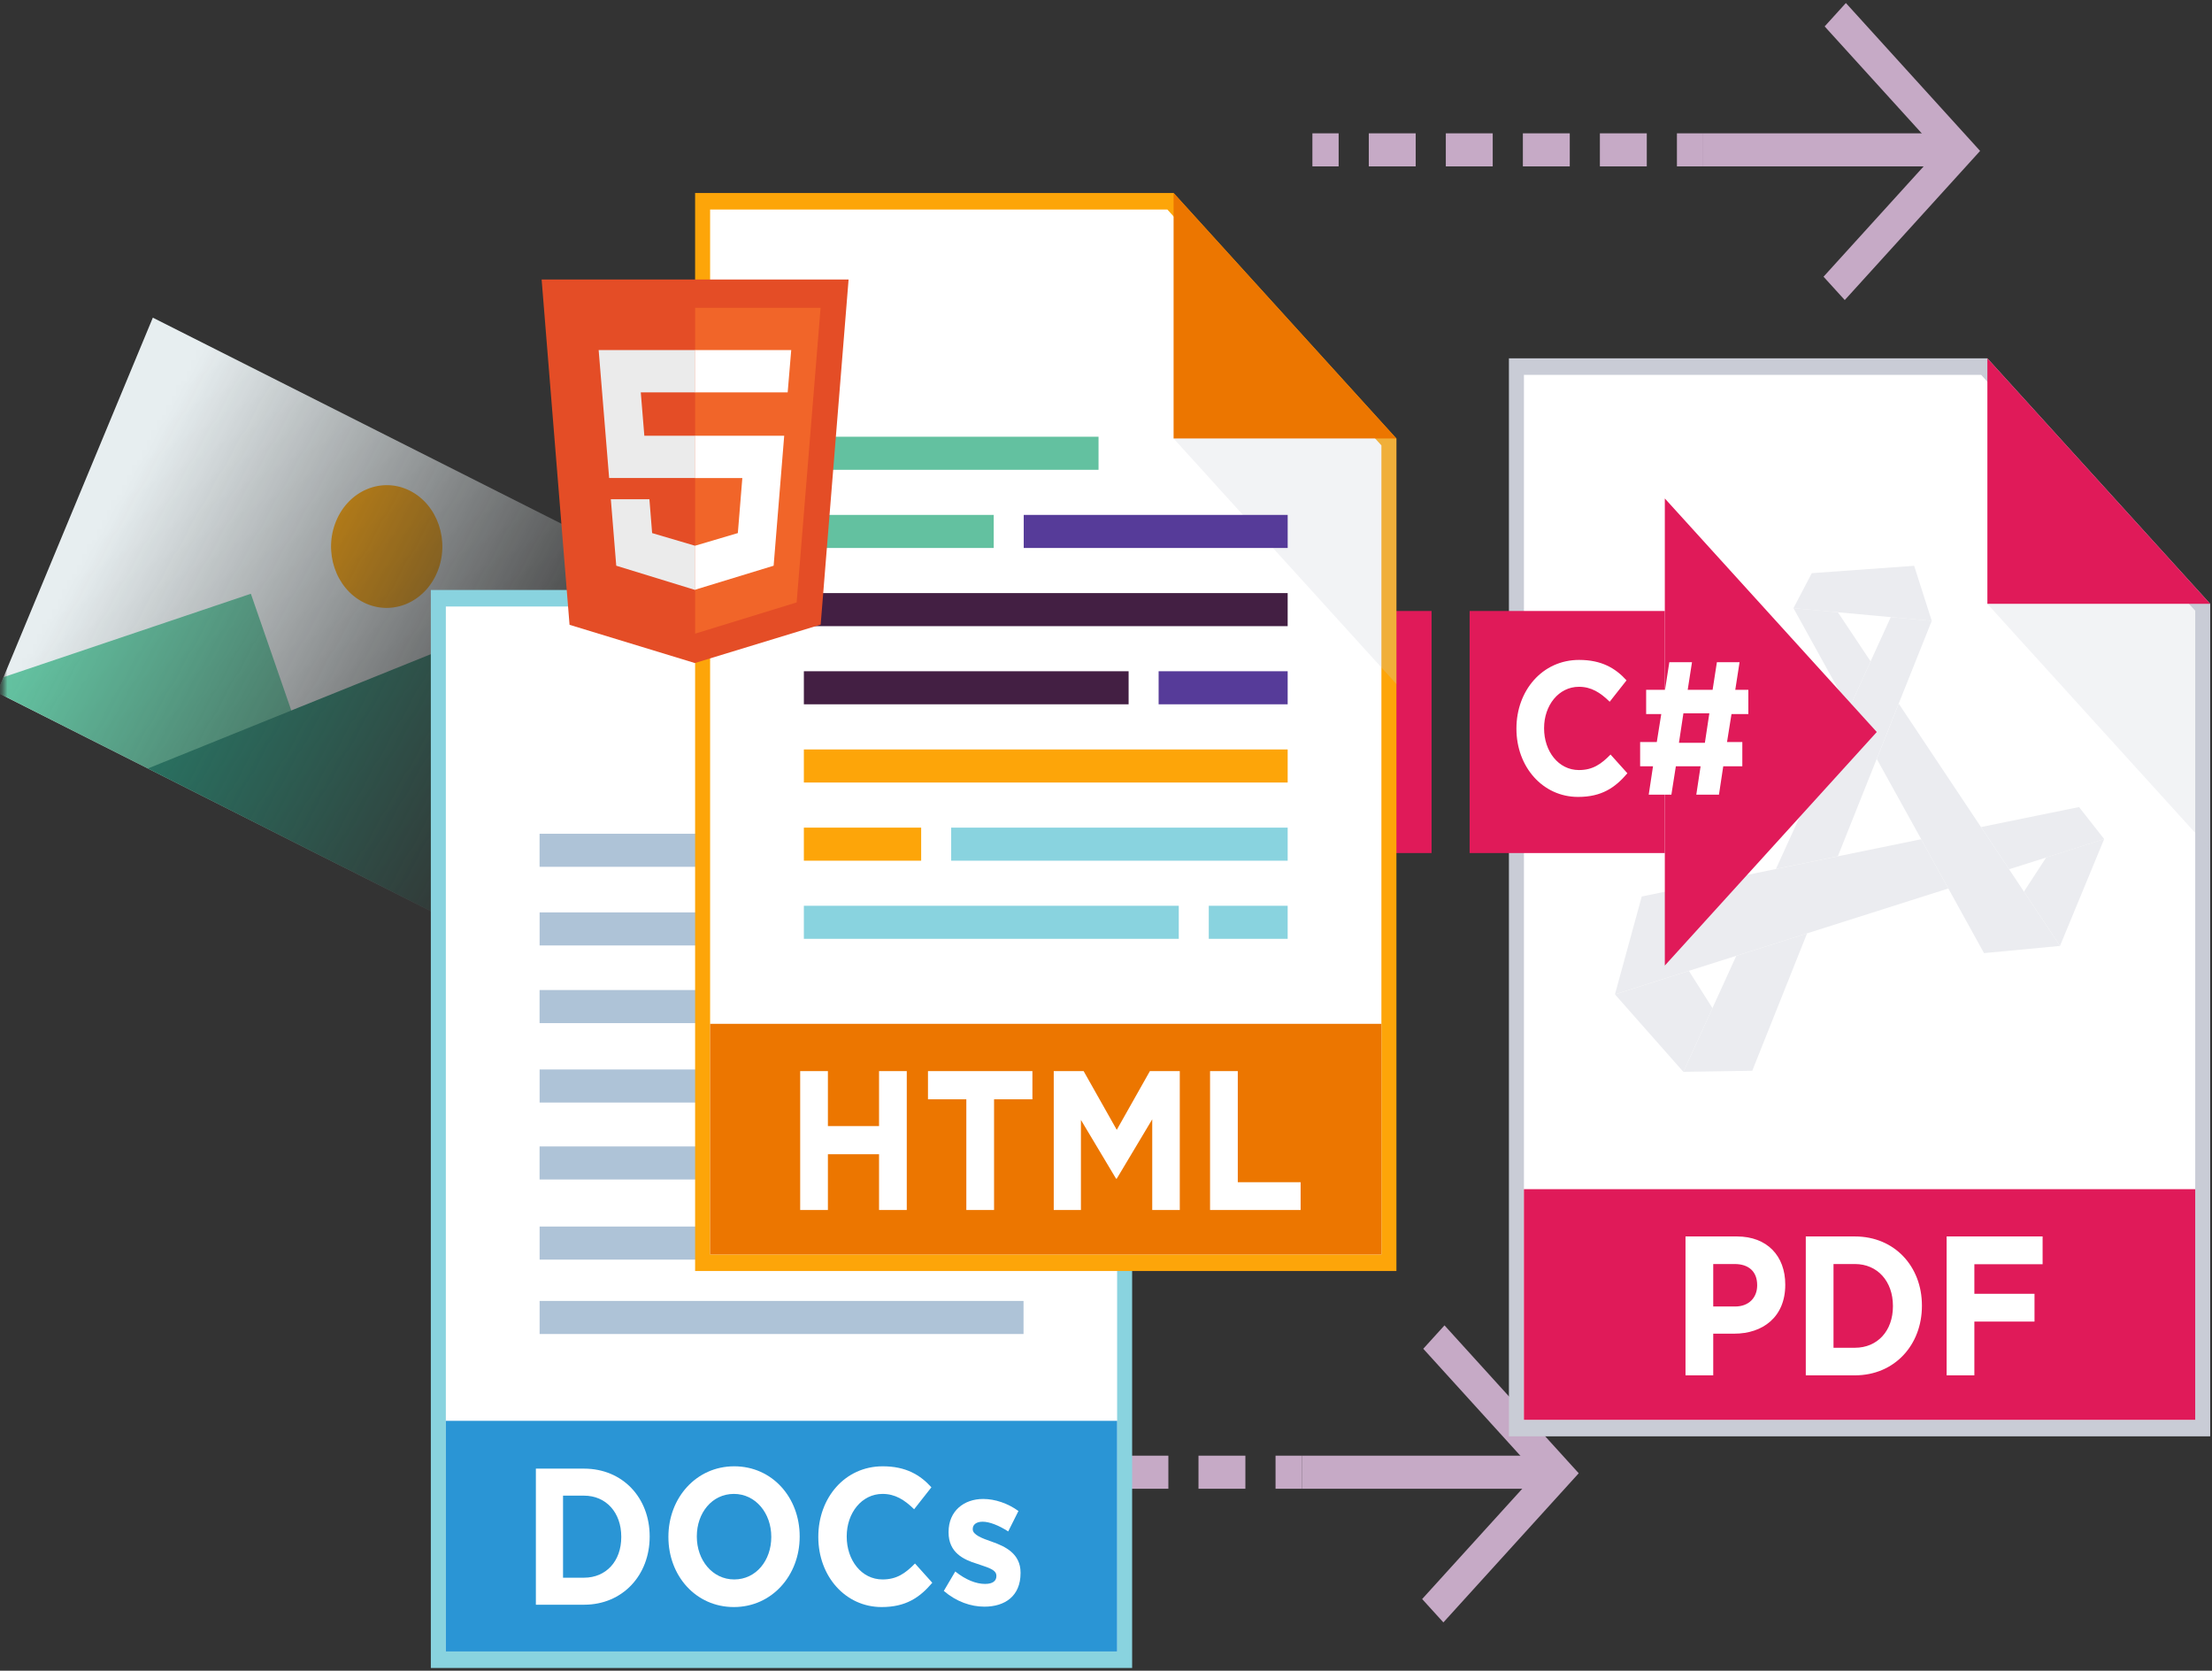 <svg width="445" height="336" viewBox="0 0 445 336" fill="none" xmlns="http://www.w3.org/2000/svg">
<rect x="0" y="0" width="445" height="336" fill="#333333" stroke="none"/>
<path d="M188.553 292.76H183.271V299.41H188.553V292.76Z" fill="#C6AAC6"/>
<path d="M250.54 299.41H241.107V292.76H250.54V299.41ZM235.047 299.41H225.613V292.76H235.047V299.41ZM219.546 299.41H210.112V292.76H219.546V299.41ZM204.052 299.41H194.619V292.76H204.052V299.41Z" fill="#C6AAC6"/>
<path d="M261.891 292.76H256.608V299.41H261.891V292.76Z" fill="#C6AAC6"/>
<path d="M313.335 292.76H261.89V299.41H313.335V292.76Z" fill="#C6AAC6"/>
<path d="M290.372 326.29L286.101 321.593L309.065 296.296L286.327 271.257L290.598 266.552L317.6 296.296L290.372 326.29Z" fill="#C6AAC6"/>
<path d="M269.303 26.815H264.021V33.465H269.303V26.815Z" fill="#C6AAC6"/>
<path d="M331.292 33.465H321.859V26.815H331.292V33.465ZM315.799 33.465H306.365V26.815H315.799V33.465ZM300.298 33.465H290.864V26.815H300.298V33.465ZM284.804 33.465H275.371V26.815H284.804V33.465Z" fill="#C6AAC6"/>
<path d="M342.641 26.815H337.358V33.465H342.641V26.815Z" fill="#C6AAC6"/>
<path d="M394.085 26.815H342.64V33.465H394.085V26.815Z" fill="#C6AAC6"/>
<path d="M371.121 60.346L366.85 55.649L389.814 30.352L367.076 5.313L371.347 0.607L398.349 30.352L371.121 60.346Z" fill="#C6AAC6"/>
<mask id="mask0_32307_200376" style="mask-type:alpha" maskUnits="userSpaceOnUse" x="0" y="43" width="139" height="168">
<rect x="0.642" y="43.838" width="138.339" height="167.094" fill="url(#paint0_linear_32307_200376)"/>
</mask>
<g mask="url(#mask0_32307_200376)">
<path d="M138.489 118.207L30.747 63.887L-0.572 139.268L107.17 193.588L138.489 118.207Z" fill="#E7EEF0"/>
<path d="M69.604 174.646L-0.571 139.267L0.709 136.187L50.468 119.413L58.432 142.4L58.599 142.891L69.604 174.646Z" fill="#63C1A0"/>
<path d="M112.97 179.633L107.172 193.586L29.749 154.552L58.6 142.891L59.237 142.63L92.778 129.105L112.97 179.633Z" fill="#258B74"/>
<path d="M73.132 121.144C78.752 123.977 85.402 121.239 87.974 115.048C90.546 108.857 88.082 101.524 82.461 98.69C76.841 95.857 70.192 98.595 67.62 104.786C65.047 110.977 67.512 118.311 73.132 121.144Z" fill="#FDA509"/>
</g>
<path d="M86.673 118.654H182.931L227.758 168.034V335.46H86.673V118.654Z" fill="#89D3DF"/>
<path d="M89.691 332.133V121.977H181.678L224.739 169.412V332.133H89.691Z" fill="white"/>
<path d="M182.931 168.034H227.758L182.931 118.654V168.034Z" fill="#2A95D5"/>
<g opacity="0.24">
<path d="M227.758 168.035V217.415L182.931 168.035H227.758Z" fill="#C9CCD6"/>
</g>
<path d="M167.829 167.68H108.55V174.329H167.829V167.68Z" fill="#AEC3D7"/>
<path d="M205.879 199.113H108.55V205.763H205.879V199.113Z" fill="#AEC3D7"/>
<path d="M205.879 230.565H108.55V237.215H205.879V230.565Z" fill="#AEC3D7"/>
<path d="M205.91 261.639V268.289H108.558V261.639H205.91Z" fill="#AEC3D7"/>
<path d="M205.91 246.678V253.328H108.558V246.678H205.91Z" fill="#AEC3D7"/>
<path d="M205.91 215.089V221.739H108.558V215.089H205.91Z" fill="#AEC3D7"/>
<path d="M205.91 183.496H108.558V190.146H205.91V183.496Z" fill="#AEC3D7"/>
<path d="M224.739 285.75H89.691V332.137H224.739V285.75Z" fill="#2A95D5"/>
<path d="M107.804 322.734V295.365H117.494C125.302 295.365 130.698 301.269 130.698 308.971V309.049C130.698 316.752 125.302 322.734 117.494 322.734H107.804ZM117.494 300.799H113.27V317.299H117.494C121.93 317.299 124.983 313.976 124.983 309.128V309.049C124.983 304.201 121.93 300.799 117.494 300.799Z" fill="white"/>
<path d="M147.636 323.203C139.97 323.203 134.468 316.908 134.468 309.128V309.049C134.468 301.269 140.041 294.896 147.707 294.896C155.374 294.896 160.876 301.19 160.876 308.971V309.049C160.876 316.83 155.303 323.203 147.636 323.203ZM147.707 317.651C152.109 317.651 155.161 313.82 155.161 309.128V309.049C155.161 304.358 152.038 300.448 147.636 300.448C143.235 300.448 140.183 304.279 140.183 308.971V309.049C140.183 313.741 143.306 317.651 147.707 317.651Z" fill="white"/>
<path d="M177.367 323.203C170.055 323.203 164.624 316.987 164.624 309.128V309.049C164.624 301.269 169.949 294.896 177.58 294.896C182.23 294.896 185.105 296.616 187.376 299.118L183.898 303.536C181.946 301.621 180.064 300.448 177.544 300.448C173.356 300.448 170.339 304.279 170.339 308.971V309.049C170.339 313.741 173.285 317.651 177.544 317.651C180.384 317.651 182.123 316.439 184.075 314.445L187.554 318.316C184.998 321.327 182.194 323.203 177.367 323.203Z" fill="white"/>
<path d="M198.035 323.125C195.337 323.125 192.426 322.148 189.871 319.958L192.178 316.048C194.272 317.729 196.366 318.551 198.177 318.551C199.738 318.551 200.448 317.925 200.448 316.987V316.908C200.448 315.618 198.602 315.227 196.508 314.484C193.846 313.663 190.829 312.256 190.829 308.189V308.111C190.829 303.849 193.953 301.464 197.786 301.464C200.2 301.464 202.791 302.363 204.885 303.888L202.826 307.994C200.945 306.782 199.064 306.039 197.68 306.039C196.366 306.039 195.692 306.664 195.692 307.485V307.564C195.692 308.658 197.502 309.362 199.561 310.066C202.223 311.004 205.311 312.451 205.311 316.283V316.361C205.311 321.014 202.152 323.125 198.035 323.125Z" fill="white"/>
<path d="M303.557 72.069H399.814L444.642 121.449V288.875H303.557V72.069Z" fill="#C9CCD6"/>
<path d="M306.577 285.548V75.392H398.563L441.625 122.827V285.548H306.577Z" fill="white"/>
<path d="M441.625 239.161H306.577V285.548H441.625V239.161Z" fill="#E01A59"/>
<path d="M339.082 276.602V248.67H349.442C355.491 248.67 359.15 252.58 359.15 258.326V258.406C359.15 264.91 354.586 268.222 348.899 268.222H344.661V276.602H339.082ZM344.661 262.756H349.08C351.869 262.756 353.499 260.92 353.499 258.526V258.446C353.499 255.693 351.76 254.216 348.971 254.216H344.661V262.756ZM363.279 276.602V248.67H373.168C381.137 248.67 386.643 254.695 386.643 262.556V262.636C386.643 270.497 381.137 276.602 373.168 276.602H363.279ZM373.168 254.216H368.857V271.056H373.168C377.696 271.056 380.811 267.664 380.811 262.716V262.636C380.811 257.688 377.696 254.216 373.168 254.216ZM391.614 276.602V248.67H410.922V254.256H397.193V260.202H409.292V265.788H397.193V276.602H391.614Z" fill="white"/>
<path d="M399.813 121.449H444.641L399.813 72.069V121.449Z" fill="#E01A59"/>
<path d="M411.64 172.458L407.165 179.316L414.425 190.232L423.307 168.742L411.64 172.45V172.458Z" fill="#EBECF0"/>
<path d="M369.727 123.128L360.799 122.305L371.975 142.531L376.322 133.012L369.734 123.128H369.727Z" fill="#EBECF0"/>
<path d="M414.424 190.23L407.164 179.315L404.176 174.818L398.523 166.33L381.981 141.515L377.559 152.63L386.516 168.799H386.486L391.965 178.7L399.135 191.685L414.432 190.238H414.424V190.23Z" fill="#EBECF0"/>
<path d="M339.773 195.258L324.891 199.988L338.656 215.567L344.504 202.748L339.773 195.267V195.258Z" fill="#EBECF0"/>
<path d="M369.725 172.227L357.273 174.771L330.279 180.299L324.891 199.976L339.773 195.246L349.297 192.228L363.537 187.714L391.958 178.686L386.479 168.785L369.725 172.218V172.227Z" fill="#EBECF0"/>
<path d="M418.25 162.31L398.523 166.334L404.176 174.821L411.647 172.46L423.314 168.753L418.258 162.318L418.25 162.31Z" fill="#EBECF0"/>
<path d="M388.623 124.866L380.382 124.109L376.322 133.004L371.975 142.523L357.274 174.761L369.726 172.217L377.552 152.615L381.975 141.5L388.623 124.858V124.866Z" fill="#EBECF0"/>
<path d="M349.297 192.235L344.505 202.743L338.656 215.562L352.512 215.346L363.538 187.721L349.297 192.235Z" fill="#EBECF0"/>
<path d="M385.084 113.792L364.489 115.272L360.799 122.313L388.623 124.873L385.084 113.792Z" fill="#EBECF0"/>
<path d="M334.921 122.879H295.648V171.561H334.921V122.879Z" fill="#E01A59"/>
<path d="M276.54 171.561H287.996V122.879H276.54V171.561Z" fill="#E01A59"/>
<path d="M257.432 171.561H268.887V122.879H257.432V171.561Z" fill="#E01A59"/>
<path d="M238.332 171.561H249.788V122.879H238.332V171.561Z" fill="#E01A59"/>
<path d="M334.921 194.187V100.249L377.56 147.218L334.921 194.187Z" fill="#E01A59"/>
<path d="M317.472 160.274C310.356 160.274 305.069 154.223 305.069 146.573V146.497C305.069 138.923 310.252 132.72 317.68 132.72C322.206 132.72 325.005 134.394 327.216 136.83L323.83 141.131C321.929 139.266 320.099 138.125 317.645 138.125C313.568 138.125 310.632 141.854 310.632 146.421V146.497C310.632 151.064 313.5 154.87 317.645 154.87C320.409 154.87 322.102 153.69 324.002 151.749L327.389 155.516C324.9 158.448 322.172 160.274 317.472 160.274ZM350.512 149.238V154.109H346.676L345.813 159.818H341.253L342.116 154.109H337.141L336.242 159.818H331.682L332.546 154.109H329.954V149.238H333.306L334.204 143.605H331.164V138.733H334.964L335.828 133.177H340.388L339.524 138.733H344.535L345.398 133.177H349.958L349.095 138.733H351.721V143.605H348.335L347.436 149.238H350.512ZM338.661 143.452L337.763 149.39H342.98L343.878 143.452H338.661Z" fill="white"/>
<path d="M139.839 38.816H236.097L280.924 88.196V255.622H139.839V38.816Z" fill="#FDA509"/>
<path d="M142.857 252.295V42.139H234.844L277.905 89.574V252.295H142.857Z" fill="white"/>
<path d="M236.098 88.196H280.925L236.098 38.816V88.196Z" fill="#EC7600"/>
<g opacity="0.24">
<path d="M280.925 88.189V137.569L236.098 88.189H280.925Z" fill="#C9CCD6"/>
</g>
<path d="M220.997 87.834H161.718V94.484H220.997V87.834Z" fill="#63C1A0"/>
<path d="M259.047 119.279H161.718V125.929H259.047V119.279Z" fill="#431F43"/>
<path d="M259.047 150.727H161.718V157.377H259.047V150.727Z" fill="#FDA509"/>
<path d="M243.176 188.814H259.046V182.164H243.176V188.814Z" fill="#89D3DF"/>
<path d="M237.139 182.164V188.814H161.718V182.164H237.139Z" fill="#89D3DF"/>
<path d="M191.354 173.099H259.048V166.45H191.354V173.099Z" fill="#89D3DF"/>
<path d="M185.316 166.45V173.099H161.718V166.45H185.316Z" fill="#FDA509"/>
<path d="M233.087 141.647H259.047V134.997H233.087V141.647Z" fill="#563B99"/>
<path d="M227.049 134.997V141.647H161.718V134.997H227.049Z" fill="#431F43"/>
<path d="M205.95 103.556H259.049V110.206H205.95V103.556Z" fill="#563B99"/>
<path d="M199.912 103.556H161.718V110.206H199.912V103.556Z" fill="#63C1A0"/>
<path d="M277.905 205.908H142.857V252.295H277.905V205.908Z" fill="#EC7600"/>
<path d="M160.976 243.349V215.417H166.554V226.47H176.842V215.417H182.42V243.349H176.842V232.136H166.554V243.349H160.976ZM194.402 243.349V221.083H186.686V215.417H207.696V221.083H199.981V243.349H194.402ZM211.987 243.349V215.417H218L224.665 227.228L231.33 215.417H237.343V243.349H231.801V225.113L224.665 237.044H224.52L217.456 225.233V243.349H211.987ZM243.434 243.349V215.417H249.013V237.763H261.655V243.349H243.434Z" fill="white"/>
<g opacity="0.24">
<path d="M444.641 121.45V170.83L399.813 121.45H444.641Z" fill="#C9CCD6"/>
</g>
<path d="M114.579 125.66L108.962 56.209H170.715L165.098 125.622L139.788 133.348" fill="#E44D26"/>
<path d="M139.839 127.439V61.907H165.082L160.265 121.158" fill="#F16529"/>
<path d="M120.434 70.405H139.838V78.917H128.91L129.625 87.636H139.838V96.13H122.544M122.885 100.405H130.646L131.191 107.211L139.838 109.762V118.649L123.974 113.774" fill="#EBEBEB"/>
<path d="M159.176 70.405H139.806V78.917H158.461M157.763 87.636H139.806V96.149H149.338L148.436 107.211L139.806 109.762V118.611L155.636 113.774" fill="white"/>
<defs>
<linearGradient id="paint0_linear_32307_200376" x1="13.094" y1="119.487" x2="105.138" y2="171.351" gradientUnits="userSpaceOnUse">
<stop stop-color="#737373"/>
<stop offset="1" stop-color="#D9D9D9" stop-opacity="0"/>
</linearGradient>
</defs>
</svg>
